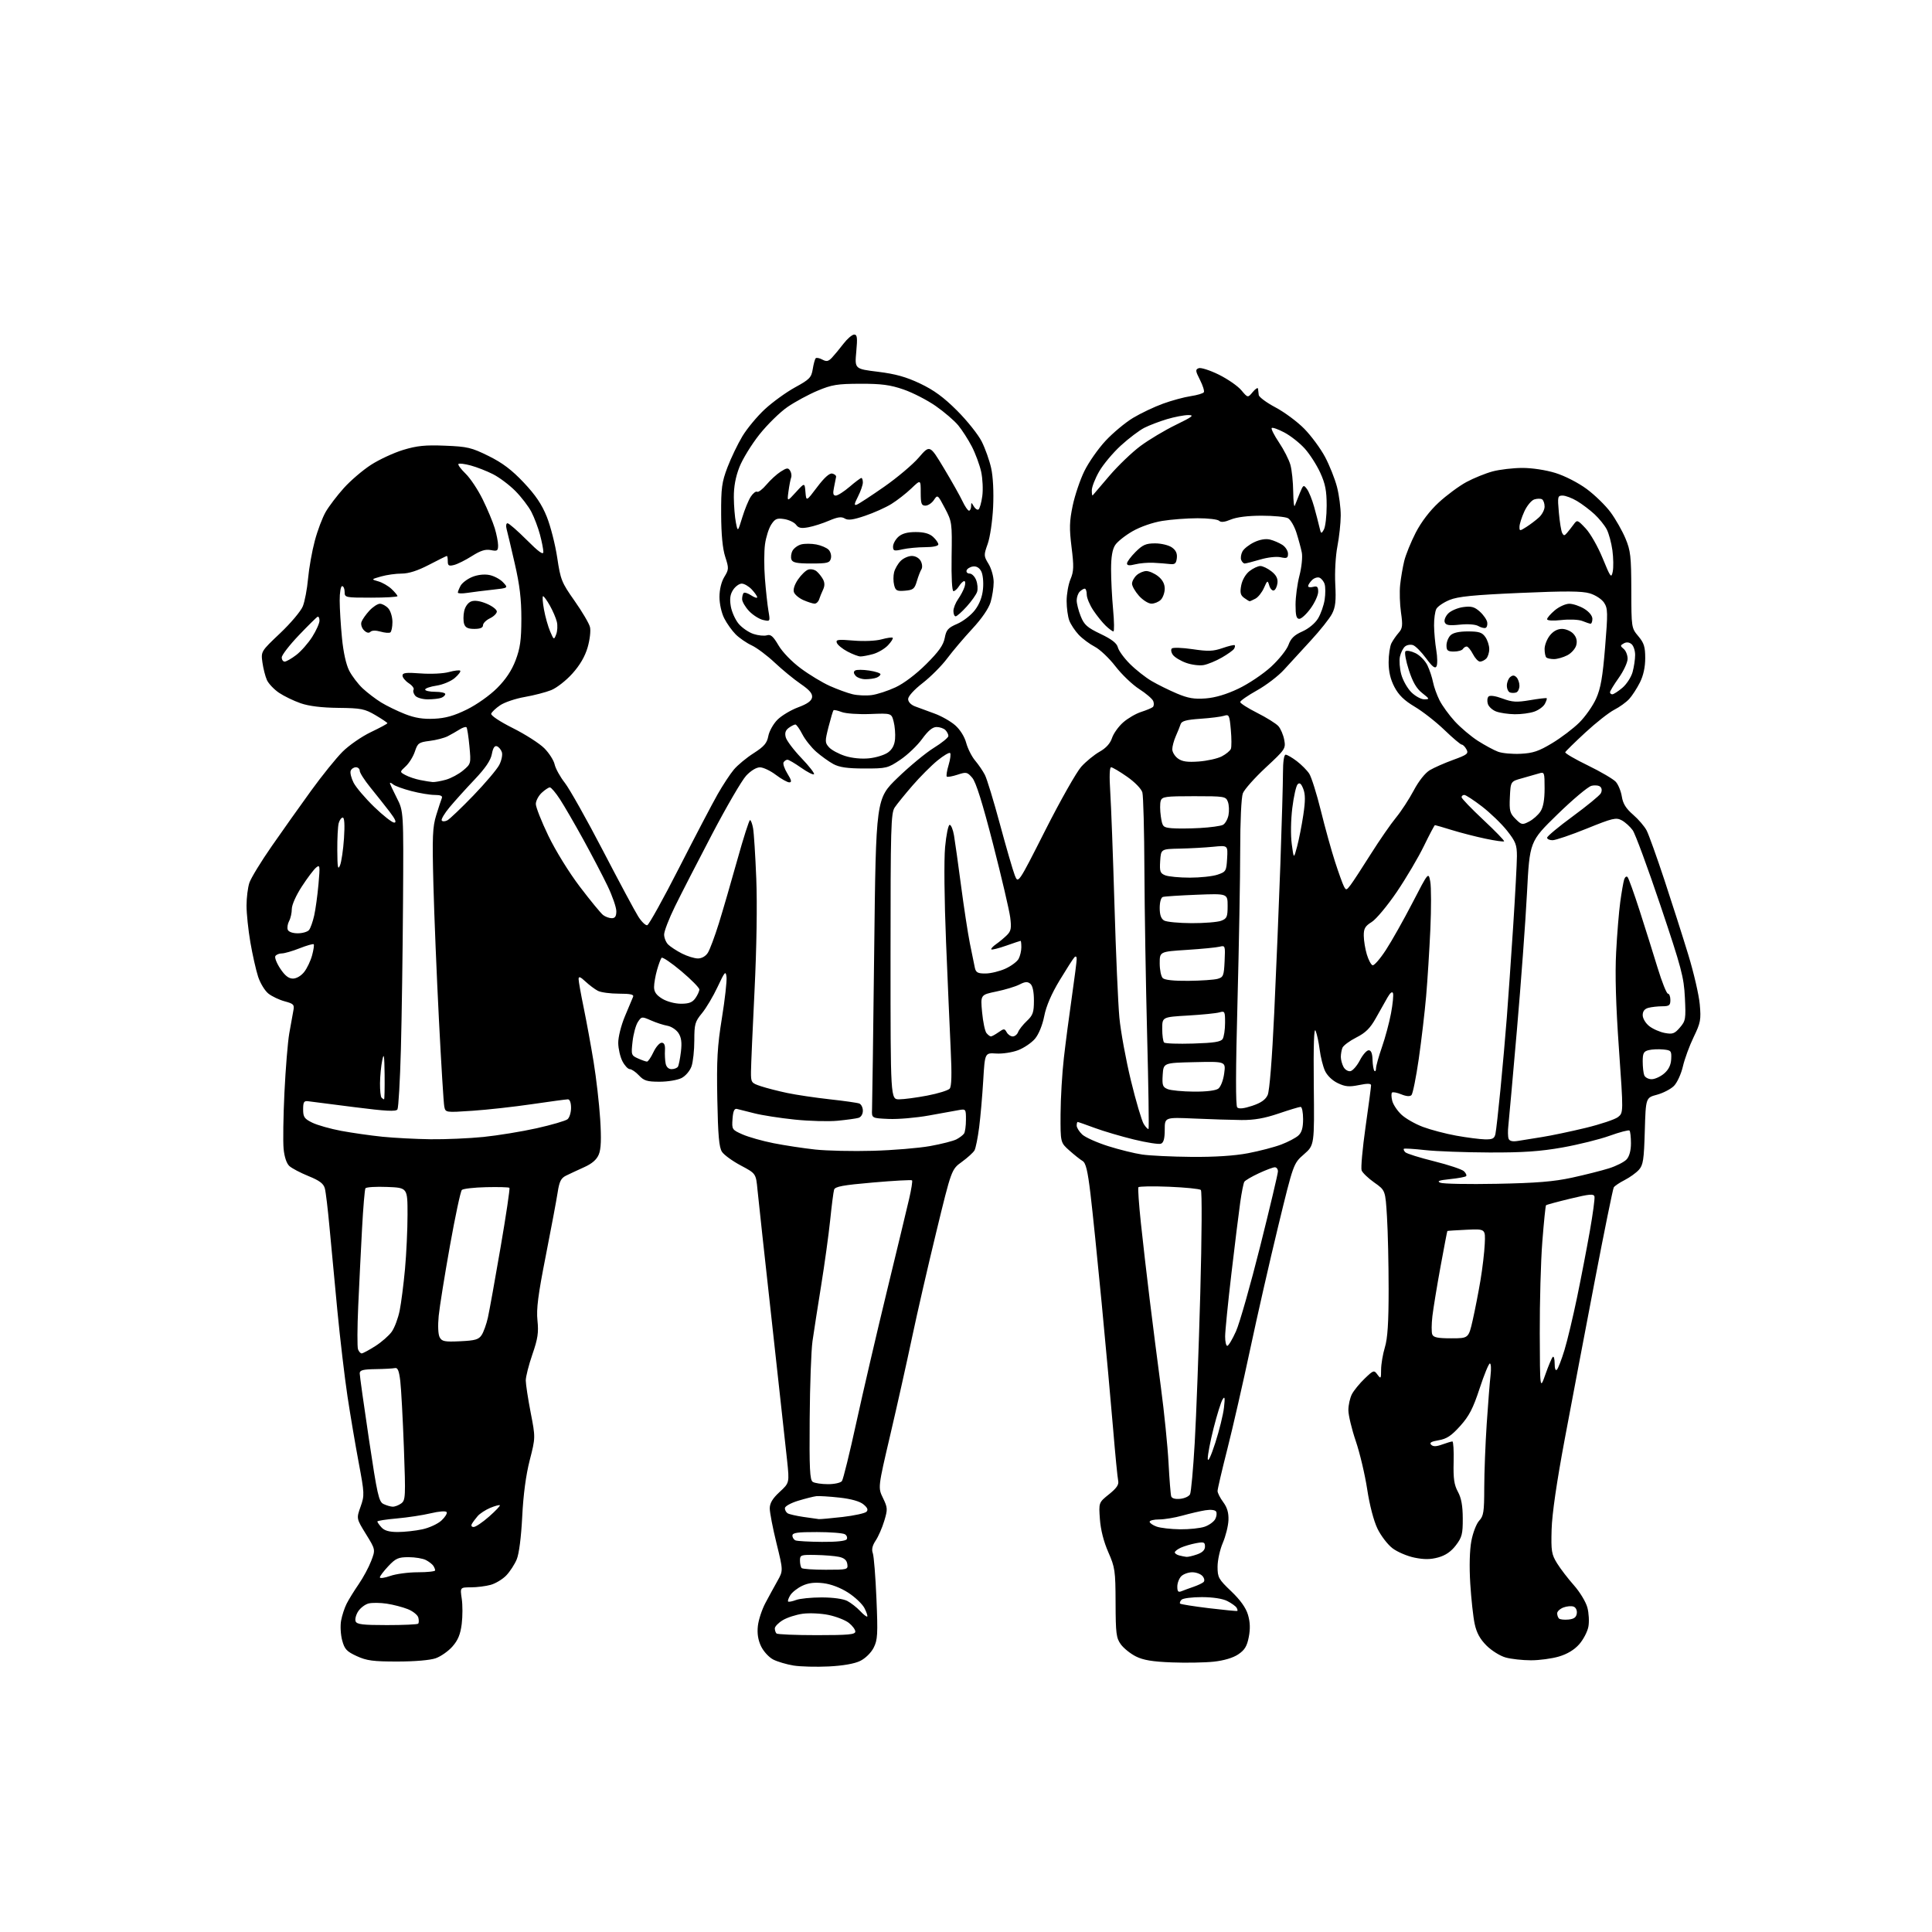 <?xml version="1.0" encoding="UTF-8" standalone="no"?>
<svg 
  version="1.1" 
  xmlns="http://www.w3.org/2000/svg" 
  xmlns:xlink="http://www.w3.org/1999/xlink" 
  xmlns:svg="http://www.w3.org/2000/svg"
  xmlns:rdf="http://www.w3.org/1999/02/22-rdf-syntax-ns#"
  xmlns:cc="http://creativecommons.org/ns#"
  xmlns:dc="http://purl.org/dc/elements/1.1/"
  viewBox="0 0 768 768"
  width="768"
  height="768"
>
<style>svg {background-color: white; }</style>"
<path stroke="none" fill="black" fill-rule="evenodd" d="M329.43,662.44C324.52,662.68 318.23,662.52 315.46,662.08C312.69,661.63 309.04,660.55 307.35,659.68C305.65,658.80 303.48,656.43 302.52,654.40C301.33,651.90 300.93,649.31 301.27,646.31C301.54,643.89 302.89,639.79 304.27,637.20C305.64,634.62 307.80,630.67 309.06,628.43C311.35,624.35 311.35,624.35 308.66,613.43C307.18,607.42 305.98,601.19 305.99,599.60C306.00,597.51 307.10,595.67 309.91,593.08C313.82,589.47 313.82,589.47 312.88,580.49C312.36,575.54 309.64,550.80 306.84,525.50C304.04,500.20 301.46,476.57 301.12,473.00C300.50,466.50 300.50,466.50 294.50,463.31C291.20,461.56 287.82,459.11 287.00,457.87C285.84,456.12 285.42,451.41 285.14,436.90C284.85,421.25 285.15,415.97 286.97,404.69C288.17,397.27 288.99,389.91 288.80,388.35C288.48,385.79 288.12,386.19 285.27,392.28C283.53,396.00 280.73,400.72 279.05,402.76C276.28,406.11 276.00,407.11 276.00,413.58C276.00,417.50 275.50,422.13 274.89,423.88C274.27,425.66 272.53,427.71 270.94,428.53C269.38,429.34 265.46,430.00 262.22,430.00C257.25,430.00 255.99,429.62 254.00,427.50C252.71,426.12 251.07,425.00 250.35,425.00C249.64,425.00 248.32,423.59 247.43,421.87C246.54,420.15 245.79,416.89 245.76,414.62C245.73,412.29 246.88,407.67 248.41,404.00C249.90,400.43 251.36,396.94 251.66,396.25C252.07,395.33 250.61,395.00 246.04,395.00C242.65,395.00 238.89,394.50 237.68,393.88C236.48,393.26 234.26,391.60 232.75,390.19C230.66,388.24 230.00,388.01 230.00,389.20C230.00,390.07 230.92,395.22 232.04,400.64C233.15,406.06 234.93,415.73 235.97,422.12C237.02,428.52 238.19,438.74 238.58,444.83C239.08,452.81 238.93,456.75 238.03,458.92C237.18,460.99 235.34,462.58 232.14,464.01C229.59,465.16 226.38,466.66 225.00,467.34C223.00,468.33 222.34,469.65 221.67,474.04C221.21,477.04 219.08,488.40 216.94,499.28C213.89,514.74 213.17,520.34 213.65,524.92C214.15,529.72 213.79,532.16 211.63,538.40C210.18,542.59 209.00,547.25 209.00,548.76C209.01,550.27 209.88,555.99 210.94,561.47C212.88,571.45 212.88,571.45 210.57,580.47C209.06,586.36 208.02,594.16 207.59,602.89C207.17,611.10 206.33,617.67 205.40,619.89C204.57,621.87 202.71,624.74 201.25,626.26C199.80,627.77 197.01,629.46 195.06,630.00C193.10,630.54 189.56,630.99 187.19,630.99C182.88,631.00 182.88,631.00 183.55,635.51C183.92,637.98 183.92,642.51 183.54,645.56C183.02,649.66 182.07,651.99 179.87,654.49C178.24,656.36 175.24,658.46 173.20,659.18C170.99,659.96 164.88,660.48 158.00,660.48C148.33,660.49 145.75,660.14 141.81,658.33C137.80,656.48 136.96,655.58 136.02,652.07C135.41,649.81 135.22,646.29 135.59,644.24C135.96,642.18 136.95,639.15 137.79,637.50C138.62,635.85 140.77,632.37 142.56,629.77C144.36,627.17 146.60,623.00 147.55,620.51C149.28,615.99 149.28,615.99 145.47,609.82C141.66,603.64 141.66,603.64 143.33,598.94C144.93,594.42 144.90,593.75 142.58,581.37C141.25,574.29 139.24,562.42 138.12,555.00C137.00,547.58 135.20,532.27 134.11,521.00C133.02,509.73 131.61,494.75 130.97,487.72C130.33,480.69 129.51,473.80 129.13,472.41C128.62,470.50 127.03,469.30 122.64,467.52C119.44,466.22 116.02,464.42 115.04,463.53C113.93,462.53 113.05,459.92 112.74,456.71C112.46,453.84 112.61,443.74 113.07,434.27C113.53,424.79 114.39,414.21 114.99,410.77C115.58,407.32 116.31,403.29 116.60,401.81C117.08,399.37 116.76,399.01 113.20,398.05C111.03,397.47 108.11,396.09 106.71,394.98C105.30,393.88 103.45,390.84 102.60,388.24C101.75,385.63 100.37,379.50 99.53,374.62C98.69,369.73 98.00,363.16 98.00,360.02C98.00,356.87 98.51,352.77 99.14,350.90C99.77,349.03 103.76,342.49 108.01,336.38C112.26,330.26 119.28,320.36 123.62,314.38C127.95,308.39 133.59,301.41 136.14,298.85C138.69,296.30 143.75,292.79 147.39,291.05C151.02,289.32 154.00,287.71 154.00,287.49C154.00,287.27 151.86,285.83 149.25,284.29C144.96,281.77 143.54,281.49 134.50,281.39C127.88,281.32 122.81,280.70 119.50,279.55C116.75,278.60 112.88,276.72 110.89,275.38C108.91,274.03 106.76,271.76 106.11,270.34C105.46,268.91 104.66,265.77 104.32,263.35C103.72,258.95 103.72,258.95 111.35,251.72C115.55,247.75 119.61,242.93 120.38,241.00C121.15,239.07 122.09,234.12 122.46,230.00C122.83,225.88 124.03,219.12 125.13,215.00C126.22,210.88 128.19,205.67 129.50,203.43C130.81,201.19 134.04,196.94 136.69,194.00C139.34,191.05 144.18,186.91 147.46,184.79C150.74,182.67 156.50,180.00 160.26,178.85C165.77,177.18 169.03,176.85 176.92,177.17C185.80,177.52 187.43,177.91 194.23,181.27C199.77,184.01 203.43,186.78 208.20,191.83C212.91,196.83 215.39,200.50 217.37,205.45C218.86,209.18 220.72,216.47 221.50,221.65C222.82,230.49 223.25,231.55 228.39,238.84C231.40,243.12 234.16,247.79 234.52,249.24C234.89,250.70 234.48,254.27 233.60,257.32C232.54,260.97 230.52,264.43 227.51,267.77C225.04,270.53 221.25,273.48 219.10,274.34C216.95,275.20 212.22,276.43 208.59,277.06C204.96,277.69 200.56,279.17 198.82,280.35C197.08,281.53 195.48,283.04 195.26,283.71C195.03,284.40 198.67,286.83 203.88,289.44C208.85,291.93 214.46,295.53 216.36,297.43C218.26,299.33 220.11,302.22 220.47,303.85C220.83,305.49 222.66,308.81 224.55,311.22C226.43,313.64 233.22,325.72 239.64,338.06C246.05,350.40 252.38,362.22 253.71,364.32C255.03,366.41 256.65,367.97 257.30,367.78C257.96,367.59 263.68,357.29 270.00,344.89C276.32,332.49 283.20,319.37 285.27,315.73C287.34,312.09 290.25,307.67 291.73,305.91C293.22,304.14 296.75,301.21 299.60,299.40C303.75,296.74 304.89,295.41 305.42,292.58C305.78,290.66 307.41,287.74 309.05,286.10C310.68,284.47 314.38,282.25 317.26,281.18C320.93,279.82 322.59,278.63 322.81,277.21C323.03,275.73 321.80,274.28 318.31,271.89C315.66,270.08 311.02,266.28 308.00,263.44C304.98,260.59 300.83,257.49 298.79,256.54C296.75,255.59 293.90,253.62 292.44,252.17C290.99,250.72 288.94,247.85 287.90,245.80C286.81,243.67 286.00,240.03 286.00,237.29C286.01,234.33 286.74,231.30 287.93,229.34C289.75,226.36 289.77,225.91 288.29,221.34C287.24,218.10 286.71,212.55 286.67,204.50C286.62,193.96 286.93,191.68 289.18,185.76C290.59,182.05 293.27,176.49 295.12,173.40C296.98,170.32 301.00,165.48 304.06,162.65C307.13,159.82 312.52,155.92 316.05,153.98C321.82,150.83 322.53,150.09 323.08,146.72C323.41,144.66 323.95,142.72 324.26,142.41C324.57,142.09 325.76,142.33 326.89,142.94C328.56,143.83 329.30,143.68 330.73,142.16C331.70,141.13 333.76,138.64 335.29,136.64C336.83,134.64 338.74,133.00 339.55,133.00C340.75,133.00 340.90,134.21 340.38,139.82C339.75,146.65 339.75,146.65 349.04,147.79C355.98,148.65 360.22,149.83 365.79,152.48C371.26,155.08 375.16,157.94 380.48,163.26C384.46,167.24 388.85,172.75 390.24,175.50C391.63,178.25 393.32,183.01 394.00,186.09C394.76,189.48 395.06,195.57 394.78,201.59C394.51,207.11 393.56,213.58 392.63,216.19C391.02,220.71 391.04,221.01 392.98,224.19C394.09,226.01 394.99,229.25 395.00,231.38C395.00,233.52 394.45,237.11 393.78,239.35C393.02,241.89 390.26,245.91 386.49,249.97C383.16,253.56 378.67,258.86 376.51,261.75C374.36,264.63 369.98,269.02 366.80,271.50C363.39,274.14 361.00,276.77 361.00,277.88C361.00,279.01 362.09,280.17 363.75,280.80C365.26,281.37 368.73,282.65 371.46,283.64C374.19,284.62 377.90,286.73 379.70,288.31C381.66,290.03 383.42,292.84 384.08,295.31C384.70,297.59 386.29,300.75 387.63,302.34C388.98,303.94 390.72,306.49 391.51,308.03C392.31,309.56 395.00,318.39 397.50,327.66C400.00,336.92 402.65,346.05 403.39,347.94C404.73,351.37 404.73,351.37 415.56,329.97C421.52,318.20 427.94,306.86 429.82,304.78C431.70,302.70 434.98,300.02 437.10,298.82C439.65,297.39 441.33,295.54 442.04,293.38C442.64,291.57 444.63,288.78 446.48,287.16C448.32,285.54 451.55,283.66 453.66,282.99C455.77,282.31 457.85,281.44 458.28,281.05C458.71,280.65 458.79,279.61 458.44,278.71C458.10,277.82 455.59,275.66 452.87,273.92C450.14,272.17 445.88,268.09 443.39,264.85C440.90,261.62 437.20,258.12 435.18,257.08C433.16,256.03 430.29,253.90 428.81,252.34C427.34,250.78 425.65,248.23 425.06,246.68C424.48,245.14 424.00,241.63 424.00,238.90C424.00,236.17 424.69,232.27 425.54,230.24C426.85,227.11 426.92,225.18 425.96,217.52C425.03,210.01 425.11,207.25 426.41,201.00C427.28,196.88 429.37,190.68 431.07,187.23C432.76,183.78 436.54,178.38 439.47,175.23C442.40,172.08 447.32,167.98 450.40,166.12C453.49,164.27 458.84,161.72 462.30,160.47C465.75,159.21 470.70,157.87 473.30,157.48C475.90,157.09 478.26,156.39 478.55,155.92C478.84,155.45 478.14,153.24 477.01,151.01C475.19,147.45 475.13,146.89 476.50,146.36C477.36,146.03 480.95,147.18 484.47,148.91C487.99,150.65 492.04,153.44 493.45,155.13C496.03,158.19 496.03,158.19 497.98,155.84C499.05,154.55 500.00,153.95 500.08,154.50C500.16,155.05 500.29,156.18 500.37,157.00C500.44,157.82 503.43,160.04 507.00,161.93C510.57,163.82 515.75,167.66 518.50,170.47C521.25,173.28 524.95,178.30 526.72,181.62C528.49,184.94 530.63,190.31 531.47,193.54C532.31,196.77 532.98,201.91 532.96,204.96C532.94,208.01 532.35,213.50 531.64,217.16C530.91,220.91 530.54,227.49 530.79,232.23C531.14,238.89 530.87,241.35 529.50,244.00C528.55,245.84 524.78,250.58 521.13,254.54C517.49,258.49 512.67,263.74 510.42,266.22C508.18,268.69 503.35,272.39 499.67,274.44C496.00,276.49 493.00,278.58 493.00,279.07C493.00,279.57 496.04,281.51 499.75,283.38C503.46,285.25 507.25,287.62 508.17,288.64C509.08,289.66 510.13,292.11 510.50,294.09C511.14,297.57 510.92,297.90 503.13,305.13C498.72,309.24 494.63,313.84 494.05,315.36C493.44,316.96 493.00,326.45 493.00,337.82C493.00,348.64 492.51,375.89 491.92,398.36C491.19,425.49 491.16,439.56 491.82,440.22C492.49,440.89 494.48,440.67 497.76,439.58C501.26,438.42 503.06,437.16 503.92,435.28C504.66,433.65 505.67,420.96 506.53,402.56C507.31,386.03 508.40,359.45 508.97,343.50C509.53,327.55 510.00,311.24 510.00,307.25C510.00,302.78 510.41,300.00 511.07,300.00C511.65,300.00 513.64,301.15 515.49,302.56C517.34,303.97 519.57,306.21 520.44,307.55C521.31,308.88 523.39,315.49 525.06,322.24C526.72,328.98 529.25,338.10 530.68,342.50C532.10,346.90 533.69,351.31 534.20,352.30C535.07,353.99 535.24,353.95 536.87,351.80C537.83,350.54 541.45,345.00 544.91,339.50C548.38,334.00 552.89,327.48 554.94,325.00C556.98,322.52 560.14,317.68 561.97,314.24C563.98,310.45 566.51,307.26 568.39,306.14C570.10,305.13 574.30,303.28 577.72,302.04C583.26,300.03 583.84,299.56 582.94,297.89C582.38,296.85 581.55,296.00 581.08,296.00C580.61,296.00 577.51,293.38 574.20,290.19C570.88,286.99 565.57,282.83 562.39,280.94C558.19,278.44 555.99,276.30 554.31,273.09C552.73,270.07 552.00,266.99 552.00,263.28C552.00,260.30 552.51,256.89 553.12,255.68C553.74,254.48 555.05,252.60 556.02,251.50C557.52,249.80 557.66,248.61 556.92,243.50C556.44,240.20 556.29,235.25 556.58,232.50C556.87,229.75 557.60,225.47 558.20,223.00C558.80,220.53 560.86,215.46 562.77,211.74C564.98,207.47 568.35,203.04 571.93,199.74C575.05,196.86 579.99,193.21 582.90,191.63C585.82,190.06 590.52,188.15 593.35,187.39C596.18,186.64 601.49,186.02 605.14,186.01C609.01,186.00 614.51,186.84 618.30,188.01C622.02,189.16 627.34,191.88 630.72,194.37C633.96,196.76 638.25,200.94 640.24,203.65C642.24,206.36 644.89,211.04 646.15,214.04C648.18,218.89 648.44,221.17 648.47,234.56C648.50,249.51 648.52,249.64 651.25,252.89C653.52,255.58 654.00,257.12 654.00,261.62C654.00,265.18 653.27,268.54 651.89,271.29C650.73,273.61 648.81,276.56 647.64,277.85C646.46,279.14 643.78,281.08 641.68,282.15C639.58,283.23 634.40,287.30 630.18,291.21C625.96,295.11 622.37,298.63 622.21,299.03C622.05,299.43 626.10,301.80 631.22,304.28C636.33,306.77 641.32,309.70 642.30,310.78C643.28,311.87 644.36,314.50 644.70,316.63C645.14,319.46 646.35,321.40 649.18,323.85C651.31,325.69 653.74,328.53 654.57,330.14C655.41,331.76 658.58,340.61 661.62,349.79C664.66,358.98 668.93,372.35 671.11,379.50C673.30,386.65 675.35,395.53 675.68,399.24C676.23,405.35 676.01,406.55 673.26,412.24C671.59,415.68 669.66,420.95 668.97,423.94C668.28,426.93 666.67,430.42 665.41,431.68C664.15,432.94 661.11,434.51 658.67,435.17C654.22,436.36 654.22,436.36 653.83,449.60C653.50,461.05 653.18,463.14 651.47,465.03C650.39,466.23 647.84,468.06 645.82,469.09C643.79,470.13 641.85,471.43 641.50,472.00C641.15,472.57 637.74,489.34 633.92,509.27C630.11,529.19 624.75,557.42 622.02,572.00C618.80,589.19 616.96,601.84 616.79,608.00C616.55,616.58 616.76,617.88 618.96,621.44C620.30,623.61 623.32,627.54 625.66,630.18C628.00,632.81 630.40,636.78 631.00,639.00C631.60,641.22 631.78,644.65 631.41,646.63C631.04,648.61 629.40,651.75 627.77,653.61C625.84,655.81 623.05,657.50 619.72,658.49C616.93,659.32 611.91,660.00 608.57,659.99C605.23,659.99 600.71,659.49 598.52,658.88C596.33,658.28 592.91,656.14 590.91,654.14C588.32,651.55 586.96,649.06 586.20,645.50C585.61,642.75 584.83,635.55 584.45,629.50C584.03,622.66 584.20,616.25 584.89,612.56C585.50,609.30 586.90,605.67 588.00,604.50C589.75,602.64 590.00,600.99 590.01,591.44C590.02,585.42 590.46,573.98 590.99,566.00C591.52,558.02 592.21,549.36 592.51,546.75C592.82,544.14 592.70,542.00 592.25,542.00C591.80,542.00 589.96,546.47 588.17,551.94C585.56,559.89 584.01,562.89 580.44,566.86C576.94,570.75 575.08,571.98 571.89,572.52C568.93,573.02 568.11,573.51 568.90,574.30C569.70,575.10 570.91,575.07 573.32,574.20C575.15,573.54 576.96,573.00 577.35,573.00C577.73,573.00 577.96,576.71 577.84,581.25C577.68,587.76 578.04,590.24 579.54,593.00C580.90,595.49 581.45,598.54 581.47,603.58C581.50,609.80 581.16,611.10 578.72,614.30C576.82,616.79 574.62,618.30 571.72,619.10C568.62,619.95 566.11,619.97 562.25,619.18C559.37,618.59 555.44,616.91 553.53,615.45C551.61,613.99 548.93,610.48 547.56,607.65C546.07,604.56 544.43,598.30 543.48,592.00C542.60,586.23 540.56,577.60 538.94,572.84C537.32,568.08 536.00,562.54 536.00,560.54C536.00,558.54 536.64,555.69 537.41,554.20C538.19,552.72 540.47,549.92 542.48,548.00C546.02,544.61 546.19,544.56 547.57,546.44C548.90,548.24 549.00,548.10 549.01,544.44C549.02,542.27 549.69,538.29 550.51,535.59C551.60,532.02 552.00,525.74 552.00,512.50C552.00,502.49 551.71,489.56 551.35,483.74C550.71,473.18 550.71,473.18 546.32,470.09C543.91,468.39 541.64,466.22 541.27,465.27C540.91,464.32 541.61,456.56 542.82,448.02C544.04,439.48 545.03,432.02 545.02,431.42C545.01,430.67 543.57,430.64 540.22,431.33C536.32,432.12 534.77,431.99 531.80,430.57C529.63,429.54 527.57,427.56 526.70,425.67C525.90,423.93 524.95,420.13 524.59,417.24C524.22,414.35 523.50,410.97 522.97,409.74C522.33,408.24 522.09,415.43 522.25,431.36C522.50,455.22 522.50,455.22 518.33,458.86C514.16,462.50 514.16,462.50 508.09,487.50C504.75,501.25 499.73,523.30 496.93,536.50C494.12,549.70 490.07,567.43 487.92,575.90C485.76,584.37 484.00,591.93 484.00,592.69C484.00,593.46 485.01,595.45 486.25,597.12C487.84,599.27 488.45,601.38 488.33,604.33C488.23,606.62 487.22,610.67 486.08,613.33C484.94,615.99 484.00,620.24 484.00,622.78C484.00,627.05 484.39,627.76 489.42,632.55C493.05,636.02 495.24,639.08 496.08,641.87C496.95,644.79 497.05,647.45 496.41,650.74C495.70,654.41 494.78,655.92 492.21,657.64C490.15,659.03 486.53,660.10 482.49,660.54C478.94,660.92 471.42,661.05 465.77,660.83C458.15,660.54 454.48,659.93 451.56,658.47C449.40,657.39 446.70,655.23 445.56,653.67C443.72,651.14 443.50,649.36 443.46,637.17C443.42,624.37 443.23,623.08 440.56,617.00C438.74,612.86 437.53,608.10 437.23,603.90C436.75,597.29 436.75,597.29 440.86,593.99C443.90,591.55 444.84,590.15 444.49,588.60C444.23,587.44 443.32,578.17 442.48,568.00C441.63,557.83 439.59,535.33 437.93,518.00C436.27,500.68 434.27,481.10 433.47,474.50C432.37,465.33 431.63,462.26 430.33,461.50C429.40,460.95 427.04,459.08 425.09,457.34C421.54,454.19 421.54,454.19 421.59,442.84C421.62,436.61 422.21,426.55 422.91,420.50C423.60,414.45 425.03,403.51 426.09,396.20C427.14,388.88 428.00,382.15 428.00,381.25C428.00,380.23 427.65,379.96 427.09,380.55C426.58,381.07 423.95,385.18 421.23,389.68C417.97,395.08 415.88,399.91 415.10,403.91C414.39,407.53 412.91,411.14 411.43,412.91C410.06,414.53 407.04,416.58 404.71,417.47C402.38,418.36 398.46,418.96 395.99,418.79C391.50,418.50 391.50,418.50 390.85,429.50C390.49,435.55 389.76,443.93 389.23,448.11C388.69,452.30 387.86,456.43 387.38,457.29C386.89,458.15 384.64,460.20 382.37,461.85C378.23,464.84 378.23,464.84 372.20,489.67C368.88,503.33 364.50,522.38 362.48,532.00C360.45,541.62 356.58,558.92 353.89,570.43C348.99,591.36 348.99,591.36 351.00,595.49C352.87,599.36 352.90,599.96 351.51,604.57C350.70,607.28 349.16,610.80 348.09,612.40C346.77,614.39 346.41,615.96 346.95,617.40C347.38,618.55 348.03,626.70 348.40,635.50C349.00,649.72 348.87,651.89 347.29,655.00C346.25,657.03 344.00,659.23 341.93,660.25C339.66,661.36 335.09,662.16 329.43,662.44zM324.67,650.00C337.28,650.00 340.00,649.75 340.00,648.57C340.00,647.79 338.85,646.24 337.44,645.13C336.03,644.02 332.40,642.60 329.37,641.97C326.34,641.34 321.71,641.13 319.08,641.49C316.44,641.85 312.87,643.01 311.14,644.06C309.41,645.11 308.00,646.58 308.00,647.32C308.00,648.06 308.30,648.97 308.67,649.33C309.03,649.70 316.23,650.00 324.67,650.00zM153.80,646.00C160.33,646.00 165.92,645.75 166.22,645.44C166.53,645.14 166.56,644.04 166.29,643.01C166.02,641.98 164.14,640.47 162.11,639.66C160.09,638.85 156.31,637.87 153.73,637.48C151.14,637.09 147.90,637.06 146.53,637.40C145.15,637.75 143.30,639.15 142.40,640.51C141.51,641.87 141.04,643.66 141.36,644.49C141.83,645.72 144.15,646.00 153.80,646.00zM623.46,643.80C625.68,643.58 626.58,642.93 626.80,641.38C626.98,640.16 626.44,639.00 625.54,638.66C624.69,638.33 622.86,638.48 621.49,639.00C620.12,639.52 619.00,640.56 619.00,641.31C619.00,642.06 619.32,642.99 619.71,643.38C620.11,643.77 621.79,643.96 623.46,643.80zM344.74,642.59C344.97,642.37 344.46,640.85 343.62,639.22C342.77,637.60 339.86,634.84 337.15,633.10C334.08,631.13 330.35,629.71 327.26,629.34C323.76,628.93 321.32,629.23 318.90,630.38C317.02,631.27 314.89,632.94 314.17,634.10C313.45,635.25 313.06,636.39 313.29,636.63C313.53,636.86 314.94,636.59 316.43,636.03C317.91,635.46 322.50,635.00 326.61,635.00C331.09,635.00 335.18,635.56 336.80,636.40C338.28,637.18 340.59,638.98 341.92,640.40C343.25,641.83 344.52,642.81 344.74,642.59zM491.85,640.37C492.04,640.24 491.90,639.65 491.54,639.06C491.17,638.47 489.53,637.29 487.89,636.45C486.05,635.49 482.21,634.90 477.83,634.88C473.93,634.87 470.27,635.33 469.69,635.91C469.11,636.49 468.85,637.19 469.12,637.46C469.39,637.73 474.54,638.55 480.56,639.28C486.58,640.00 491.66,640.50 491.85,640.37zM469.75,632.50C470.71,632.11 472.85,631.33 474.50,630.76C476.15,630.19 477.91,629.36 478.41,628.91C478.94,628.42 478.79,627.45 478.04,626.54C477.33,625.69 475.49,625.00 473.95,625.00C472.41,625.00 470.44,625.71 469.57,626.57C468.71,627.44 468.00,629.28 468.00,630.68C468.00,632.70 468.36,633.07 469.75,632.50zM155.13,626.46C157.39,625.66 162.34,625.00 166.13,625.00C169.91,625.00 172.99,624.66 172.98,624.25C172.98,623.84 172.64,623.00 172.23,622.40C171.83,621.79 170.52,620.78 169.32,620.15C168.11,619.52 165.02,619.00 162.43,619.00C158.34,619.00 157.30,619.46 154.37,622.57C152.52,624.54 151.00,626.54 151.00,627.03C151.00,627.51 152.86,627.26 155.13,626.46zM328.24,624.00C336.89,624.00 337.13,623.94 336.82,621.76C336.60,620.19 335.60,619.32 333.50,618.87C331.85,618.52 327.69,618.18 324.25,618.12C318.34,618.01 318.00,618.13 318.00,620.33C318.00,621.62 318.30,622.97 318.67,623.33C319.03,623.70 323.34,624.00 328.24,624.00zM471.60,618.88C472.21,618.95 474.12,618.51 475.85,617.90C477.98,617.16 479.00,616.15 479.00,614.79C479.00,613.02 478.56,612.86 475.41,613.45C473.44,613.82 470.74,614.62 469.41,615.22C468.08,615.83 467.00,616.67 467.00,617.09C467.00,617.51 467.79,618.06 468.75,618.31C469.71,618.56 471.00,618.82 471.60,618.88zM326.69,612.92C332.44,612.97 336.14,612.58 336.57,611.89C336.95,611.28 336.64,610.38 335.88,609.90C335.12,609.42 330.11,609.02 324.75,609.02C317.00,609.00 315.00,609.29 315.00,610.42C315.00,611.20 315.56,612.06 316.25,612.34C316.94,612.62 321.64,612.88 326.69,612.92zM158.11,609.00C160.74,609.00 165.14,608.52 167.88,607.93C170.61,607.35 174.04,605.77 175.48,604.43C176.93,603.09 177.86,601.58 177.55,601.09C177.23,600.56 174.56,600.76 171.25,601.55C168.09,602.31 162.01,603.23 157.75,603.61C153.49,603.98 150.00,604.52 150.00,604.82C150.00,605.11 150.74,606.17 151.65,607.17C152.82,608.46 154.73,609.00 158.11,609.00zM469.10,607.92C472.73,607.96 477.13,607.50 478.87,606.89C480.62,606.29 482.50,604.93 483.07,603.87C483.63,602.82 483.79,601.47 483.42,600.87C483.01,600.21 481.29,600.01 479.12,600.36C477.13,600.68 473.04,601.63 470.03,602.47C467.02,603.31 462.86,604.00 460.78,604.00C458.70,604.00 457.00,604.41 457.00,604.92C457.00,605.42 458.24,606.29 459.75,606.84C461.26,607.39 465.47,607.88 469.10,607.92zM188.30,607.00C189.08,607.00 191.83,605.14 194.40,602.88C196.98,600.61 198.91,598.58 198.70,598.36C198.48,598.15 196.77,598.62 194.88,599.40C193.00,600.19 190.75,601.66 189.88,602.67C189.01,603.68 187.98,605.06 187.59,605.75C187.17,606.50 187.45,607.00 188.30,607.00zM325.50,603.87C326.05,603.93 330.29,603.55 334.93,603.02C339.56,602.48 343.84,601.55 344.43,600.95C345.19,600.17 344.85,599.33 343.21,597.99C341.75,596.79 338.32,595.83 333.71,595.32C329.74,594.88 325.60,594.63 324.50,594.75C323.40,594.88 320.14,595.70 317.25,596.58C314.31,597.48 312.00,598.78 312.00,599.53C312.00,600.28 312.50,601.19 313.10,601.56C313.71,601.94 316.52,602.58 319.35,603.00C322.18,603.41 324.95,603.80 325.50,603.87zM156.06,598.93C156.92,598.97 158.45,598.39 159.47,597.65C161.21,596.37 161.27,595.08 160.55,575.40C160.12,563.90 159.48,552.02 159.12,549.00C158.63,544.89 158.10,543.58 157.00,543.83C156.19,544.01 152.71,544.20 149.27,544.25C144.27,544.33 143.00,544.67 142.99,545.92C142.99,546.79 144.64,558.61 146.67,572.18C149.96,594.16 150.59,596.97 152.43,597.86C153.57,598.41 155.20,598.90 156.06,598.93zM469.14,595.81C470.88,595.64 472.64,594.83 473.06,594.00C473.48,593.17 474.32,583.95 474.92,573.50C475.53,563.05 476.52,536.35 477.13,514.16C477.75,491.50 477.85,473.48 477.36,473.03C476.89,472.59 471.20,472.02 464.73,471.75C458.25,471.48 452.76,471.58 452.53,471.96C452.29,472.34 452.73,478.70 453.51,486.08C454.29,493.46 455.86,507.15 457.01,516.50C458.15,525.85 460.17,541.60 461.48,551.50C462.80,561.40 464.16,574.90 464.51,581.50C464.86,588.10 465.34,594.09 465.57,594.81C465.83,595.63 467.18,596.01 469.14,595.81zM329.13,589.98C331.69,589.99 334.17,589.44 334.68,588.75C335.19,588.06 337.76,577.60 340.40,565.50C343.05,553.40 348.49,530.00 352.50,513.50C356.51,497.00 360.51,480.39 361.39,476.58C362.28,472.78 362.80,469.46 362.55,469.21C362.30,468.96 355.33,469.34 347.06,470.06C335.02,471.10 331.93,471.68 331.56,472.93C331.30,473.79 330.60,479.23 330.01,485.00C329.41,490.77 327.80,502.48 326.42,511.00C325.05,519.52 323.50,529.49 322.98,533.13C322.46,536.78 321.96,550.66 321.86,563.97C321.70,583.89 321.92,588.34 323.09,589.07C323.86,589.57 326.58,589.98 329.13,589.98zM483.10,573.54C484.69,568.61 486.24,562.31 486.55,559.54C487.00,555.57 486.88,554.88 486.00,556.28C485.38,557.25 483.78,562.37 482.44,567.65C481.10,572.94 480.05,578.44 480.10,579.88C480.16,581.45 481.36,578.92 483.10,573.54zM614.33,546.32C615.52,542.92 616.84,539.81 617.25,539.40C617.66,539.00 618.00,540.18 618.00,542.03C618.00,544.08 618.36,545.03 618.91,544.45C619.41,543.93 620.75,540.43 621.90,536.67C623.05,532.91 625.30,523.46 626.92,515.67C628.53,507.88 630.82,496.00 632.00,489.28C633.19,482.56 634.01,476.43 633.83,475.66C633.56,474.49 631.91,474.63 624.22,476.49C619.12,477.72 614.77,478.90 614.57,479.11C614.36,479.33 613.70,485.83 613.10,493.56C612.49,501.29 612.04,517.71 612.08,530.06C612.16,552.50 612.16,552.50 614.33,546.32zM143.77,538.00C144.23,538.00 146.65,536.70 149.15,535.12C151.65,533.53 154.61,530.95 155.73,529.37C156.85,527.79 158.26,524.02 158.87,521.00C159.48,517.98 160.43,510.55 160.99,504.50C161.54,498.45 162.00,488.70 162.00,482.83C162.00,472.15 162.00,472.15 153.90,471.83C149.45,471.65 145.56,471.89 145.27,472.37C144.97,472.85 144.37,480.05 143.92,488.37C143.47,496.69 142.79,510.54 142.40,519.14C142.02,527.74 141.98,535.51 142.32,536.39C142.66,537.28 143.31,538.00 143.77,538.00zM487.86,535.00C488.34,535.00 489.90,532.39 491.33,529.20C492.76,526.02 497.09,510.78 500.96,495.35C504.83,479.92 508.00,466.55 508.00,465.65C508.00,464.74 507.44,464.00 506.75,464.01C506.06,464.02 503.19,465.09 500.37,466.41C497.55,467.72 494.97,469.24 494.64,469.78C494.30,470.32 493.57,474.00 493.01,477.95C492.45,481.89 490.87,494.66 489.50,506.31C488.13,517.97 487.01,529.19 487.01,531.25C487.00,533.31 487.39,535.00 487.86,535.00zM182.93,533.17C188.94,532.89 190.29,532.49 191.48,530.67C192.25,529.48 193.36,526.38 193.94,523.79C194.52,521.20 196.79,508.63 198.98,495.86C201.18,483.09 202.76,472.43 202.51,472.18C202.26,471.92 198.10,471.81 193.27,471.92C188.45,472.03 184.09,472.53 183.59,473.03C183.08,473.52 180.95,483.51 178.86,495.21C176.76,506.92 174.75,519.46 174.39,523.08C174.01,526.98 174.16,530.44 174.77,531.58C175.66,533.25 176.72,533.46 182.93,533.17zM576.86,532.00C583.78,532.00 583.78,532.00 585.43,524.75C586.33,520.76 587.72,513.67 588.50,509.00C589.29,504.32 590.06,497.80 590.21,494.50C590.50,488.50 590.50,488.50 583.00,488.84C578.88,489.03 575.43,489.26 575.35,489.34C575.26,489.43 574.04,495.80 572.63,503.50C571.22,511.20 569.77,520.06 569.40,523.19C569.04,526.32 569.01,529.58 569.34,530.44C569.80,531.65 571.51,532.00 576.86,532.00zM595.00,470.58C610.73,470.28 617.68,469.71 624.89,468.14C630.05,467.02 636.67,465.35 639.59,464.43C642.52,463.51 645.68,461.90 646.62,460.86C647.70,459.67 648.33,457.32 648.33,454.49C648.33,452.02 648.07,449.74 647.75,449.42C647.44,449.10 643.90,450.03 639.89,451.47C635.88,452.92 627.40,455.02 621.05,456.15C612.20,457.71 605.41,458.18 592.00,458.13C582.38,458.09 570.90,457.67 566.50,457.18C562.10,456.69 558.30,456.46 558.07,456.66C557.83,456.87 558.08,457.48 558.64,458.04C559.19,458.59 564.33,460.20 570.07,461.62C575.81,463.05 581.15,464.83 581.94,465.58C582.73,466.34 583.12,467.22 582.80,467.54C582.47,467.86 579.59,468.39 576.39,468.72C572.04,469.17 571.07,469.53 572.54,470.15C573.62,470.61 583.73,470.80 595.00,470.58zM473.64,459.88C482.81,459.96 490.69,459.45 496.07,458.43C500.63,457.56 506.58,456.01 509.29,454.98C512.01,453.95 515.07,452.34 516.11,451.40C517.47,450.17 518.00,448.32 518.00,444.85C518.00,442.18 517.56,440.00 517.02,440.00C516.48,440.00 512.55,441.19 508.27,442.64C502.66,444.55 498.56,445.27 493.50,445.23C489.65,445.19 481.21,444.93 474.75,444.64C463.00,444.12 463.00,444.12 463.00,449.09C463.00,452.60 462.56,454.23 461.49,454.64C460.66,454.96 455.83,454.21 450.74,452.97C445.66,451.73 438.63,449.66 435.13,448.36C431.63,447.06 428.59,446.00 428.38,446.00C428.17,446.00 428.00,446.66 428.00,447.46C428.00,448.26 429.00,449.85 430.21,450.99C431.43,452.12 436.05,454.19 440.46,455.59C444.88,456.99 450.98,458.50 454.00,458.94C457.02,459.39 465.86,459.81 473.64,459.88zM347.00,457.46C354.98,457.24 365.20,456.39 369.72,455.58C374.24,454.77 378.96,453.56 380.22,452.90C381.47,452.24 382.83,451.21 383.23,450.60C383.64,450.00 383.98,447.54 383.98,445.14C384.00,440.92 383.91,440.79 381.25,441.26C379.74,441.53 374.35,442.50 369.29,443.42C364.22,444.34 357.02,444.96 353.29,444.80C346.50,444.50 346.50,444.50 346.65,441.00C346.74,439.07 347.12,410.50 347.51,377.50C348.21,317.50 348.21,317.50 356.83,309.17C361.57,304.59 368.04,299.24 371.22,297.28C374.40,295.32 377.00,293.19 377.00,292.56C377.00,291.92 376.46,290.86 375.80,290.20C375.14,289.54 373.56,289.00 372.30,289.00C370.70,289.00 368.94,290.46 366.55,293.75C364.66,296.36 360.77,300.07 357.91,302.00C352.92,305.37 352.37,305.50 343.61,305.49C336.84,305.48 333.67,305.02 331.26,303.72C329.48,302.75 326.42,300.55 324.45,298.83C322.49,297.10 320.00,293.96 318.92,291.84C317.84,289.73 316.60,288.00 316.17,288.00C315.74,288.00 314.55,288.60 313.54,289.34C312.24,290.30 311.89,291.39 312.35,293.09C312.70,294.42 315.50,298.13 318.57,301.34C321.65,304.55 323.89,307.44 323.57,307.77C323.24,308.10 320.94,306.93 318.46,305.18C315.97,303.43 313.53,302.00 313.03,302.00C312.53,302.00 311.83,302.46 311.49,303.02C311.14,303.58 311.83,305.60 313.01,307.52C314.64,310.15 314.82,311.00 313.76,311.00C312.99,311.00 310.59,309.66 308.43,308.03C306.27,306.39 303.43,305.04 302.12,305.03C300.68,305.01 298.50,306.33 296.62,308.34C294.90,310.18 288.81,320.64 283.07,331.59C277.33,342.54 270.70,355.46 268.32,360.31C265.94,365.15 264.00,370.18 264.00,371.48C264.00,372.79 264.72,374.58 265.60,375.46C266.49,376.34 268.94,377.95 271.06,379.03C273.19,380.11 276.05,381.00 277.44,381.00C278.96,381.00 280.52,380.11 281.38,378.75C282.17,377.51 284.14,372.23 285.77,367.00C287.39,361.77 290.69,350.41 293.11,341.75C295.52,333.09 297.79,326.00 298.14,326.00C298.49,326.00 299.04,327.46 299.36,329.25C299.69,331.04 300.26,340.03 300.63,349.23C301.04,359.43 300.77,376.78 299.94,393.73C299.18,409.00 298.55,423.52 298.53,425.99C298.50,430.35 298.62,430.51 302.50,431.80C304.70,432.53 309.43,433.74 313.00,434.49C316.57,435.24 324.14,436.36 329.82,436.99C335.49,437.61 340.78,438.36 341.57,438.66C342.36,438.97 343.00,440.26 343.00,441.54C343.00,442.89 342.27,444.08 341.25,444.37C340.29,444.65 336.57,445.16 333.00,445.51C329.43,445.86 321.72,445.66 315.88,445.05C310.04,444.45 302.81,443.32 299.80,442.54C296.80,441.76 293.71,440.98 292.92,440.81C291.90,440.59 291.41,441.70 291.19,444.78C290.89,448.96 290.98,449.10 295.19,450.96C297.56,452.00 303.10,453.57 307.50,454.44C311.90,455.31 319.32,456.44 324.00,456.95C328.68,457.46 339.02,457.69 347.00,457.46zM603.37,453.54C605.09,453.26 609.42,452.56 613.00,451.99C616.58,451.43 624.36,449.79 630.29,448.36C636.23,446.92 642.05,444.97 643.21,444.03C645.34,442.31 645.34,442.31 643.55,416.90C642.32,399.50 641.97,387.41 642.44,378.50C642.81,371.35 643.55,362.35 644.08,358.50C644.61,354.65 645.30,350.67 645.62,349.65C645.94,348.63 646.55,348.18 646.98,348.65C647.41,349.12 649.57,355.12 651.78,362.00C653.99,368.88 657.21,379.11 658.93,384.75C660.65,390.39 662.50,395.00 663.03,395.00C663.56,395.00 664.00,396.12 664.00,397.50C664.00,399.65 663.55,400.00 660.75,400.01C658.96,400.02 656.49,400.30 655.25,400.63C653.74,401.04 653.00,401.99 653.00,403.54C653.00,404.84 654.14,406.75 655.60,407.90C657.03,409.03 659.81,410.25 661.78,410.62C664.89,411.20 665.67,410.92 667.79,408.46C670.07,405.81 670.19,405.06 669.77,396.56C669.37,388.40 668.41,384.79 660.10,360.07C655.03,344.99 650.05,331.47 649.03,330.04C648.00,328.60 646.04,326.83 644.67,326.09C642.41,324.88 641.09,325.19 630.75,329.38C624.47,331.92 618.35,334.00 617.16,334.00C615.97,334.00 615.00,333.55 615.00,333.00C615.00,332.44 619.60,328.61 625.22,324.49C630.84,320.36 635.83,316.26 636.32,315.39C636.86,314.42 636.81,313.41 636.18,312.78C635.61,312.21 634.01,312.03 632.62,312.38C631.23,312.73 625.14,317.85 619.08,323.76C608.06,334.50 608.06,334.50 607.00,355.00C606.42,366.27 604.61,390.80 602.99,409.50C601.36,428.20 599.84,445.24 599.60,447.37C599.35,449.50 599.40,451.88 599.69,452.65C600.06,453.60 601.23,453.88 603.37,453.54zM171.14,452.87C177.00,452.94 186.45,452.53 192.14,451.96C197.84,451.38 207.39,449.82 213.36,448.49C219.34,447.15 224.85,445.54 225.61,444.91C226.38,444.27 227.00,442.24 227.00,440.38C227.00,438.34 226.50,437.00 225.75,437.00C225.06,437.01 218.65,437.87 211.50,438.92C204.35,439.97 193.69,441.16 187.80,441.55C177.10,442.27 177.10,442.27 176.61,439.88C176.34,438.57 175.39,423.10 174.49,405.50C173.59,387.90 172.59,363.60 172.28,351.50C171.79,332.51 171.95,328.75 173.42,324.00C174.35,320.98 175.36,317.94 175.64,317.25C176.00,316.39 175.10,316.00 172.79,316.00C170.94,316.00 166.76,315.31 163.52,314.46C160.27,313.62 157.03,312.44 156.31,311.84C155.59,311.24 155.00,311.00 155.00,311.30C155.00,311.59 156.22,314.24 157.72,317.17C160.44,322.50 160.44,322.50 160.21,358.50C160.08,378.30 159.70,404.70 159.36,417.16C159.02,429.62 158.40,440.35 157.99,441.01C157.43,441.92 153.41,441.71 140.88,440.11C131.87,438.96 123.60,437.91 122.50,437.76C120.83,437.54 120.50,438.08 120.50,441.00C120.50,444.04 120.98,444.74 124.16,446.29C126.17,447.27 131.34,448.73 135.66,449.54C139.97,450.34 147.32,451.39 152.00,451.87C156.68,452.34 165.29,452.79 171.14,452.87zM590.23,452.91C593.32,452.98 594.05,452.61 594.46,450.75C594.73,449.51 595.63,441.52 596.46,433.00C597.29,424.48 598.43,411.65 598.98,404.50C599.53,397.35 600.66,381.15 601.49,368.50C602.31,355.85 602.99,343.18 603.00,340.34C603.00,335.84 602.50,334.54 599.06,330.19C596.89,327.45 592.42,323.14 589.13,320.60C585.84,318.07 582.67,316.00 582.08,316.00C581.48,316.00 581.00,316.41 581.00,316.91C581.00,317.41 584.90,321.46 589.66,325.92C594.42,330.37 598.13,334.21 597.90,334.44C597.67,334.67 594.33,334.20 590.49,333.39C586.65,332.59 580.64,331.04 577.14,329.96C573.65,328.88 570.62,328.00 570.42,328.00C570.22,328.00 568.26,331.71 566.05,336.25C563.85,340.79 559.00,349.00 555.28,354.50C551.55,360.00 547.05,365.40 545.29,366.50C542.65,368.14 542.08,369.12 542.12,372.00C542.14,373.93 542.69,377.26 543.34,379.42C543.99,381.58 545.01,383.50 545.62,383.71C546.22,383.91 548.61,381.17 550.93,377.61C553.24,374.06 557.99,365.63 561.48,358.88C567.83,346.60 567.83,346.60 568.55,350.42C568.95,352.52 568.96,361.05 568.59,369.37C568.21,377.69 567.46,389.68 566.91,396.00C566.36,402.32 565.04,413.54 563.98,420.93C562.91,428.31 561.61,434.79 561.08,435.32C560.46,435.94 559.01,435.83 557.02,435.01C555.33,434.31 553.67,434.00 553.35,434.32C553.02,434.64 553.06,436.12 553.44,437.61C553.81,439.09 555.46,441.56 557.11,443.10C558.75,444.64 562.60,446.83 565.66,447.97C568.72,449.12 574.66,450.68 578.86,451.44C583.06,452.20 588.18,452.86 590.23,452.91zM456.56,448.77C456.78,448.55 456.53,431.75 456.00,411.43C455.48,391.12 454.99,361.68 454.92,346.00C454.86,330.32 454.49,316.38 454.11,315.01C453.71,313.58 451.12,310.91 448.04,308.76C445.08,306.69 442.22,305.00 441.68,305.00C441.06,305.00 440.94,308.62 441.34,314.77C441.69,320.14 442.44,340.28 443.01,359.52C443.57,378.76 444.46,399.00 444.97,404.51C445.49,410.01 447.55,421.26 449.55,429.51C451.55,437.75 453.86,445.55 454.67,446.84C455.49,448.12 456.34,448.99 456.56,448.77zM152.67,437.00C152.85,437.00 152.95,432.61 152.89,427.25C152.79,419.35 152.61,418.26 151.94,421.50C151.49,423.70 151.09,427.79 151.06,430.58C151.03,433.38 151.30,435.97 151.67,436.33C152.03,436.70 152.48,437.00 152.67,437.00zM357.41,437.00C359.29,437.00 364.33,436.33 368.62,435.51C372.90,434.69 376.91,433.45 377.51,432.76C378.27,431.89 378.40,427.16 377.93,417.50C377.56,409.80 376.73,390.45 376.07,374.50C375.38,357.65 375.22,341.82 375.69,336.73C376.14,331.90 376.95,327.92 377.50,327.89C378.05,327.85 378.83,329.74 379.23,332.08C379.63,334.43 380.88,343.35 382.01,351.92C383.14,360.49 384.72,370.88 385.54,375.00C386.35,379.12 387.25,383.51 387.53,384.75C387.95,386.60 388.71,387.00 391.77,386.98C393.82,386.97 397.38,386.10 399.67,385.06C401.96,384.02 404.32,382.26 404.92,381.15C405.51,380.04 406.00,377.98 406.00,376.57C406.00,375.15 405.87,374.00 405.71,374.00C405.55,374.00 402.97,374.86 399.97,375.92C396.97,376.98 394.31,377.64 394.07,377.40C393.82,377.15 394.69,376.20 396.00,375.29C397.31,374.37 399.24,372.76 400.30,371.70C401.91,370.09 402.12,368.93 401.57,364.64C401.20,361.81 398.15,348.74 394.77,335.59C390.55,319.16 387.96,310.91 386.50,309.20C384.50,306.88 384.12,306.80 380.62,307.96C378.55,308.64 376.64,308.97 376.36,308.70C376.09,308.42 376.41,306.35 377.09,304.09C377.77,301.83 378.03,299.70 377.69,299.35C377.34,299.00 375.06,300.35 372.62,302.35C370.18,304.35 365.74,308.80 362.76,312.24C359.78,315.68 356.59,319.61 355.67,320.97C354.16,323.21 354.00,328.83 354.00,380.22C354.00,437.00 354.00,437.00 357.41,437.00zM474.56,433.94C479.54,433.98 483.26,433.52 484.30,432.75C485.25,432.04 486.27,429.42 486.63,426.72C487.28,421.94 487.28,421.94 474.89,422.22C462.50,422.50 462.50,422.50 462.19,427.26C461.93,431.44 462.17,432.14 464.19,432.95C465.46,433.46 470.13,433.90 474.56,433.94zM656.55,429.00C657.84,429.00 660.07,427.98 661.52,426.74C663.32,425.19 664.21,423.37 664.33,420.99C664.49,417.71 664.29,417.48 661.11,417.18C659.25,417.00 656.66,417.12 655.36,417.45C653.38,417.94 653.00,418.67 653.00,421.94C653.00,424.08 653.27,426.55 653.61,427.42C653.94,428.29 655.27,429.00 656.55,429.00zM536.82,425.80C537.74,425.62 539.43,423.68 540.57,421.49C541.70,419.29 543.28,417.50 544.07,417.50C545.04,417.50 545.53,418.71 545.60,421.27C545.66,423.34 546.00,425.33 546.35,425.69C546.71,426.04 547.00,425.57 547.00,424.65C547.00,423.72 548.06,419.93 549.35,416.23C550.64,412.53 552.26,406.49 552.95,402.81C553.64,399.13 553.99,395.53 553.74,394.81C553.45,393.99 552.63,394.63 551.56,396.50C550.62,398.15 548.53,401.86 546.91,404.74C544.66,408.76 542.83,410.56 539.11,412.44C536.44,413.80 533.97,415.64 533.62,416.54C533.28,417.43 533.00,419.06 533.00,420.15C533.00,421.24 533.48,423.03 534.07,424.13C534.65,425.22 535.89,425.97 536.82,425.80zM266.96,425.00C268.02,425.00 269.15,424.56 269.49,424.02C269.82,423.49 270.35,420.80 270.68,418.06C271.11,414.40 270.85,412.42 269.69,410.65C268.82,409.33 266.85,408.03 265.31,407.76C263.76,407.49 260.82,406.54 258.78,405.63C255.14,404.03 255.01,404.05 253.56,406.27C252.74,407.52 251.79,411.01 251.45,414.02C250.86,419.30 250.93,419.55 253.62,420.75C255.15,421.44 256.76,422.00 257.19,422.00C257.63,422.00 258.78,420.31 259.75,418.25C260.72,416.19 262.19,414.50 263.01,414.50C264.04,414.50 264.45,415.43 264.33,417.50C264.23,419.15 264.35,421.51 264.60,422.75C264.87,424.15 265.76,425.00 266.96,425.00zM474.29,414.83C482.52,414.58 485.30,414.15 486.02,413.00C486.54,412.18 486.98,409.31 486.98,406.63C487.00,402.05 486.87,401.81 484.75,402.43C483.51,402.80 477.89,403.36 472.25,403.69C462.00,404.29 462.00,404.29 462.00,408.98C462.00,411.56 462.34,414.00 462.75,414.42C463.16,414.83 468.35,415.01 474.29,414.83zM393.90,412.00C394.26,412.00 395.61,411.26 396.91,410.35C399.09,408.82 399.32,408.82 400.18,410.35C400.68,411.26 401.77,412.00 402.58,412.00C403.40,412.00 404.36,411.21 404.72,410.25C405.08,409.29 406.64,407.31 408.19,405.85C410.61,403.57 411.00,402.43 411.00,397.72C411.00,394.20 410.49,391.82 409.57,391.06C408.46,390.14 407.51,390.20 405.28,391.35C403.71,392.17 399.57,393.42 396.09,394.14C389.75,395.45 389.75,395.45 390.40,402.40C390.76,406.22 391.54,409.95 392.15,410.68C392.75,411.40 393.54,412.00 393.90,412.00zM270.69,399.00C273.90,399.00 275.25,398.47 276.44,396.78C277.30,395.56 278.00,394.00 278.00,393.33C278.00,392.65 274.76,389.37 270.81,386.04C266.85,382.71 263.33,380.33 262.98,380.74C262.62,381.16 261.81,383.35 261.17,385.62C260.53,387.88 260.00,390.92 260.00,392.38C260.00,394.30 260.90,395.58 263.25,397.01C265.12,398.15 268.28,398.99 270.69,399.00zM472.45,389.90C477.43,389.85 482.62,389.49 484.00,389.11C486.29,388.48 486.53,387.87 486.80,382.09C487.09,375.92 487.04,375.77 484.80,376.33C483.54,376.65 477.66,377.22 471.75,377.60C461.00,378.29 461.00,378.29 461.00,382.95C461.00,385.51 461.54,388.14 462.20,388.80C462.97,389.57 466.62,389.96 472.45,389.90zM116.44,389.00C117.86,389.00 119.71,387.91 120.92,386.37C122.06,384.92 123.47,381.95 124.06,379.77C124.65,377.58 124.94,375.60 124.70,375.36C124.46,375.12 121.93,375.84 119.09,376.96C116.25,378.08 113.07,379.00 112.02,379.00C110.97,379.00 109.82,379.48 109.46,380.06C109.10,380.64 109.98,382.89 111.42,385.06C113.26,387.84 114.74,389.00 116.44,389.00zM118.35,371.00C120.22,371.00 122.24,370.42 122.83,369.71C123.42,369.00 124.34,366.41 124.89,363.96C125.44,361.51 126.21,355.90 126.60,351.50C127.26,344.11 127.19,343.61 125.65,344.88C124.74,345.63 122.19,349.00 120.00,352.37C117.72,355.85 116.00,359.70 116.00,361.31C116.00,362.86 115.52,365.04 114.92,366.14C114.33,367.25 114.09,368.80 114.39,369.58C114.72,370.42 116.32,371.00 118.35,371.00zM473.68,366.97C478.74,366.99 484.02,366.56 485.43,366.02C487.71,365.16 488.00,364.49 488.00,360.12C488.00,355.19 488.00,355.19 475.75,355.67C469.01,355.94 462.94,356.33 462.25,356.55C461.52,356.77 461.00,358.61 461.00,360.92C461.00,363.66 461.55,365.22 462.75,365.92C463.71,366.48 468.63,366.95 473.68,366.97zM243.19,365.00C244.50,365.00 245.00,364.24 245.00,362.22C245.00,360.69 243.44,356.19 241.54,352.22C239.64,348.25 235.29,339.94 231.89,333.75C228.48,327.56 224.31,320.36 222.61,317.75C220.92,315.14 219.10,313.00 218.58,313.00C218.06,313.00 216.59,313.98 215.31,315.17C214.04,316.37 213.00,318.36 213.00,319.61C213.00,320.85 215.23,326.51 217.96,332.18C220.80,338.09 226.16,346.78 230.51,352.50C234.69,358.00 238.85,363.06 239.75,363.75C240.65,364.44 242.20,365.00 243.19,365.00zM473.00,348.88C477.12,348.88 482.07,348.35 484.00,347.69C487.34,346.56 487.51,346.26 487.80,341.26C488.10,336.02 488.10,336.02 482.30,336.60C479.11,336.92 473.12,337.25 469.00,337.34C461.50,337.50 461.50,337.50 461.19,342.26C460.93,346.44 461.17,347.14 463.19,347.95C464.46,348.46 468.88,348.88 473.00,348.88zM135.16,344.00C135.73,342.62 136.44,337.79 136.74,333.25C137.09,327.93 136.92,325.00 136.26,325.00C135.69,325.00 134.96,326.01 134.63,327.25C134.30,328.49 134.05,333.32 134.08,338.00C134.12,344.82 134.33,346.01 135.16,344.00zM515.62,336.50C516.35,333.75 517.46,328.12 518.08,324.00C518.92,318.40 518.92,315.76 518.07,313.59C517.24,311.47 516.62,310.98 515.83,311.77C515.23,312.37 514.27,316.61 513.71,321.18C513.12,325.96 513.03,332.06 513.49,335.50C514.29,341.50 514.29,341.50 515.62,336.50zM477.00,329.15C481.12,328.92 485.23,328.36 486.12,327.90C487.01,327.44 488.01,325.71 488.34,324.05C488.67,322.39 488.57,320.01 488.11,318.76C487.30,316.58 486.84,316.50 474.63,316.50C463.21,316.50 461.93,316.68 461.40,318.35C461.07,319.37 461.10,322.15 461.45,324.54C462.07,328.68 462.28,328.90 465.80,329.23C467.84,329.41 472.88,329.38 477.00,329.15zM607.84,326.58C609.41,325.77 611.44,323.97 612.35,322.59C613.47,320.89 614.00,317.91 614.00,313.42C614.00,306.98 613.93,306.79 611.75,307.45C610.51,307.83 607.48,308.70 605.00,309.38C600.50,310.62 600.50,310.62 600.20,316.81C599.94,322.31 600.19,323.28 602.44,325.53C604.83,327.92 605.14,327.98 607.84,326.58zM156.69,327.00C157.74,327.00 157.19,325.70 154.85,322.64C153.01,320.24 149.59,315.93 147.25,313.05C144.91,310.17 143.00,307.19 143.00,306.41C143.00,305.63 142.31,305.00 141.47,305.00C140.63,305.00 139.69,305.63 139.40,306.41C139.10,307.19 139.63,309.32 140.57,311.16C141.52,313.00 145.19,317.31 148.74,320.75C152.29,324.19 155.87,327.00 156.69,327.00zM177.84,326.09C178.78,325.58 183.43,321.14 188.18,316.22C192.93,311.29 197.55,305.83 198.46,304.08C199.36,302.33 199.84,300.06 199.51,299.04C199.19,298.02 198.31,296.95 197.56,296.66C196.63,296.30 195.98,297.27 195.52,299.75C195.04,302.28 192.98,305.32 188.61,309.93C185.18,313.54 180.73,318.48 178.72,320.89C176.71,323.31 175.30,325.68 175.59,326.15C175.88,326.62 176.89,326.59 177.84,326.09zM172.00,310.88C172.82,310.94 175.17,310.52 177.22,309.96C179.26,309.39 182.36,307.73 184.09,306.27C187.23,303.63 187.25,303.56 186.60,296.61C186.24,292.77 185.72,289.38 185.43,289.10C185.14,288.81 183.92,289.20 182.70,289.97C181.49,290.73 179.38,291.94 178.00,292.65C176.62,293.36 173.39,294.20 170.81,294.52C166.49,295.06 166.03,295.39 164.93,298.72C164.27,300.72 162.64,303.36 161.30,304.60C158.86,306.86 158.86,306.86 161.18,308.11C162.46,308.80 165.07,309.69 167.00,310.07C168.93,310.46 171.18,310.82 172.00,310.88zM476.55,302.71C479.87,302.46 483.98,301.55 485.67,300.67C487.37,299.79 489.00,298.44 489.30,297.67C489.59,296.90 489.58,293.47 489.27,290.06C488.75,284.29 488.56,283.89 486.60,284.53C485.45,284.91 481.20,285.45 477.18,285.72C471.57,286.11 469.73,286.61 469.32,287.86C469.03,288.76 468.16,290.92 467.39,292.65C466.63,294.38 466.00,296.72 466.00,297.84C466.00,298.97 467.01,300.62 468.25,301.52C469.94,302.75 472.00,303.04 476.55,302.71zM345.50,301.44C348.25,301.16 351.62,300.11 353.00,299.11C354.70,297.88 355.60,296.16 355.80,293.75C355.97,291.80 355.72,288.69 355.24,286.85C354.37,283.50 354.37,283.50 345.94,283.83C341.29,284.01 336.20,283.66 334.61,283.05C333.02,282.44 331.55,282.12 331.33,282.34C331.11,282.56 330.23,285.52 329.36,288.92C327.89,294.73 327.90,295.24 329.57,297.08C330.55,298.16 333.41,299.70 335.92,300.50C338.70,301.39 342.46,301.76 345.50,301.44zM604.50,299.64C609.40,299.40 611.70,298.62 617.00,295.42C620.58,293.27 625.45,289.57 627.83,287.20C630.21,284.83 633.21,280.55 634.48,277.70C636.30,273.64 637.08,269.16 638.05,257.30C639.18,243.56 639.14,241.86 637.65,239.59C636.72,238.18 634.24,236.55 631.96,235.87C628.85,234.94 622.42,234.90 604.21,235.70C585.72,236.51 579.56,237.12 576.22,238.49C573.87,239.45 571.50,241.06 570.97,242.05C570.44,243.05 570.03,246.04 570.06,248.68C570.09,251.33 570.49,255.75 570.95,258.50C571.41,261.25 571.44,264.12 571.03,264.89C570.47,265.90 569.37,265.05 566.88,261.67C565.02,259.14 562.69,256.79 561.70,256.45C560.71,256.11 559.28,256.35 558.52,256.99C557.75,257.62 556.85,259.42 556.50,260.99C556.16,262.55 556.39,265.74 557.02,268.07C557.65,270.41 559.44,273.59 561.00,275.16C562.57,276.72 564.89,278.00 566.17,277.99C568.39,277.98 568.35,277.86 565.33,275.48C563.06,273.69 561.57,271.12 560.03,266.35C558.85,262.70 558.25,259.35 558.69,258.91C559.14,258.46 560.93,258.79 562.68,259.64C564.43,260.49 566.57,262.68 567.44,264.51C568.31,266.34 569.30,269.34 569.65,271.17C570.00,273.00 571.16,276.23 572.22,278.35C573.28,280.47 576.02,284.25 578.32,286.76C580.62,289.26 584.75,292.75 587.50,294.51C590.25,296.26 593.85,298.21 595.50,298.82C597.15,299.44 601.20,299.81 604.50,299.64zM172.60,285.71C177.10,285.50 180.50,284.54 185.60,282.03C189.52,280.10 194.70,276.43 197.60,273.53C201.07,270.06 203.41,266.54 204.96,262.47C206.78,257.66 207.23,254.45 207.25,246.00C207.26,238.16 206.60,232.59 204.62,224.00C203.17,217.68 201.71,211.49 201.37,210.25C201.04,209.01 201.21,208.00 201.75,208.00C202.30,208.00 205.72,210.98 209.37,214.63C214.15,219.41 216.00,220.74 215.99,219.38C215.98,218.35 215.38,215.25 214.64,212.50C213.91,209.75 212.38,205.70 211.24,203.50C210.10,201.30 207.22,197.54 204.84,195.15C202.45,192.75 198.47,189.76 195.98,188.50C193.50,187.24 189.52,185.68 187.13,185.04C184.75,184.39 182.55,184.12 182.24,184.43C181.93,184.74 183.21,186.48 185.09,188.30C186.97,190.12 190.03,194.74 191.90,198.56C193.78,202.38 195.91,207.48 196.65,209.91C197.39,212.33 198.00,215.43 198.00,216.78C198.00,218.97 197.67,219.18 195.12,218.67C192.98,218.25 191.04,218.86 187.61,221.03C185.07,222.65 181.86,224.25 180.49,224.59C178.43,225.11 178.00,224.86 178.00,223.11C178.00,221.95 177.84,221.00 177.64,221.00C177.45,221.00 174.26,222.57 170.57,224.50C166.04,226.86 162.50,228.00 159.68,228.01C157.38,228.01 153.70,228.52 151.50,229.15C147.50,230.29 147.50,230.29 150.38,231.10C151.97,231.54 154.33,232.90 155.63,234.12C156.93,235.35 158.00,236.63 158.00,236.97C158.00,237.31 153.28,237.58 147.50,237.58C137.22,237.58 137.00,237.54 137.00,235.29C137.00,234.03 136.55,233.00 136.00,233.00C135.45,233.00 135.01,235.57 135.03,238.75C135.04,241.91 135.45,248.60 135.94,253.61C136.48,259.25 137.58,264.21 138.82,266.61C139.92,268.75 142.33,271.91 144.16,273.63C146.00,275.35 149.30,277.87 151.50,279.23C153.70,280.58 157.97,282.66 161.00,283.85C164.98,285.41 168.18,285.92 172.60,285.71zM602.10,283.92C599.57,283.88 596.28,283.40 594.80,282.85C593.31,282.31 591.80,280.95 591.45,279.83C591.09,278.71 591.21,277.39 591.72,276.88C592.28,276.32 594.46,276.64 597.27,277.68C601.18,279.13 602.89,279.23 608.20,278.33C611.67,277.74 614.65,277.39 614.83,277.55C615.01,277.70 614.69,278.72 614.10,279.81C613.52,280.90 611.62,282.29 609.87,282.89C608.13,283.50 604.63,283.96 602.10,283.92zM170.04,278.00C167.94,278.00 165.71,277.35 165.04,276.54C164.37,275.74 164.09,274.67 164.41,274.15C164.72,273.64 163.86,272.48 162.49,271.59C161.12,270.69 160.00,269.32 160.00,268.55C160.00,267.43 161.44,267.26 167.25,267.70C171.28,268.00 176.25,267.76 178.44,267.15C180.61,266.55 182.64,266.31 182.94,266.61C183.25,266.92 182.27,268.23 180.77,269.52C179.26,270.82 176.01,272.18 173.52,272.55C171.03,272.92 169.00,273.63 169.00,274.11C169.00,274.60 170.80,275.00 173.00,275.00C175.20,275.00 177.00,275.40 177.00,275.89C177.00,276.38 176.29,277.06 175.42,277.39C174.55,277.73 172.13,278.00 170.04,278.00zM479.29,277.63C483.10,277.34 487.56,276.01 492.29,273.75C496.26,271.87 502.07,267.97 505.21,265.10C508.35,262.23 511.48,258.31 512.18,256.39C513.12,253.77 514.50,252.43 517.69,251.02C520.19,249.91 522.77,247.78 523.94,245.85C525.04,244.04 526.22,240.68 526.57,238.38C526.92,236.08 526.91,233.29 526.56,232.19C526.21,231.09 525.28,229.94 524.49,229.63C523.70,229.33 522.37,229.77 521.53,230.61C520.69,231.45 520.00,232.52 520.00,232.98C520.00,233.44 520.90,233.58 522.00,233.29C523.60,232.87 524.00,233.26 524.00,235.23C524.00,236.59 522.65,239.57 520.99,241.85C519.34,244.13 517.32,246.00 516.49,246.00C515.35,246.00 515.00,244.70 515.00,240.39C515.00,237.31 515.70,232.09 516.56,228.79C517.42,225.45 517.83,221.39 517.49,219.64C517.14,217.91 516.18,214.36 515.35,211.74C514.51,209.12 513.00,206.54 511.98,205.99C510.96,205.45 506.26,205.00 501.53,205.00C496.10,205.00 491.60,205.56 489.29,206.52C486.81,207.56 485.32,207.72 484.62,207.02C484.06,206.46 480.20,206.00 476.05,206.01C471.90,206.01 465.58,206.49 462.02,207.07C458.24,207.68 453.32,209.39 450.23,211.16C447.31,212.83 444.19,215.31 443.30,216.67C442.18,218.37 441.67,221.40 441.67,226.33C441.66,230.27 442.03,237.44 442.47,242.25C442.92,247.06 442.97,251.00 442.60,251.00C442.22,251.00 440.85,249.99 439.55,248.75C438.25,247.51 436.02,244.75 434.60,242.61C433.17,240.47 432.00,237.66 432.00,236.36C432.00,235.06 431.64,234.00 431.20,234.00C430.76,234.00 429.86,234.54 429.20,235.20C428.54,235.86 428.00,237.43 428.00,238.68C428.00,239.93 428.72,242.77 429.61,244.98C430.97,248.39 432.18,249.46 437.50,252.00C441.96,254.13 443.96,255.68 444.38,257.37C444.70,258.67 446.86,261.63 449.17,263.93C451.48,266.24 455.35,269.29 457.77,270.71C460.20,272.14 464.73,274.37 467.84,275.69C472.30,277.57 474.73,277.98 479.29,277.63zM346.50,276.31C348.70,276.02 352.98,274.62 356.00,273.21C359.30,271.68 364.17,268.00 368.17,264.01C373.20,259.00 375.01,256.44 375.55,253.59C376.16,250.36 376.87,249.56 380.51,247.99C382.85,246.99 386.01,244.54 387.53,242.54C389.37,240.13 390.46,237.30 390.76,234.10C391.02,231.39 390.71,228.33 390.05,227.09C389.29,225.66 388.12,224.99 386.76,225.19C385.60,225.36 384.47,226.06 384.24,226.75C384.02,227.44 384.56,228.00 385.44,228.00C386.33,228.00 387.50,229.18 388.05,230.63C388.60,232.08 388.77,234.15 388.42,235.24C388.08,236.33 386.21,238.97 384.28,241.11C382.35,243.25 380.37,245.00 379.88,245.00C379.40,245.00 379.00,244.06 379.00,242.90C379.00,241.75 379.84,239.61 380.87,238.15C381.90,236.69 383.05,234.49 383.44,233.25C383.82,232.01 383.76,231.00 383.31,231.00C382.85,231.00 381.92,231.90 381.23,233.00C380.55,234.10 379.55,235.00 379.02,235.00C378.44,235.00 378.15,229.54 378.28,221.25C378.49,207.83 378.43,207.37 375.61,202.01C372.77,196.61 372.70,196.56 371.24,198.76C370.42,199.99 368.91,201.00 367.88,201.00C366.28,201.00 366.00,200.22 366.00,195.80C366.00,190.59 366.00,190.59 362.25,194.18C360.19,196.15 356.62,198.93 354.33,200.35C352.03,201.77 347.31,203.88 343.84,205.05C339.08,206.66 337.10,206.92 335.80,206.11C334.51,205.30 332.98,205.51 329.58,206.96C327.11,208.03 323.42,209.21 321.38,209.59C318.51,210.13 317.40,209.91 316.45,208.60C315.77,207.67 313.67,206.66 311.79,206.35C308.85,205.88 308.11,206.19 306.58,208.52C305.60,210.02 304.48,213.55 304.10,216.37C303.72,219.19 303.70,225.32 304.07,230.00C304.44,234.68 305.06,240.43 305.46,242.79C306.19,247.09 306.19,247.09 303.35,246.45C301.78,246.09 299.26,244.49 297.75,242.89C296.24,241.28 295.00,239.15 295.00,238.15C295.00,237.15 295.28,236.06 295.61,235.72C295.95,235.38 297.30,235.81 298.61,236.67C299.93,237.53 301.00,237.87 301.00,237.43C301.00,236.99 300.02,235.59 298.83,234.31C297.63,233.04 295.84,232.00 294.85,232.00C293.86,232.00 292.32,233.11 291.43,234.47C290.25,236.27 290.00,238.03 290.50,241.00C290.88,243.24 292.29,246.37 293.63,247.97C294.97,249.56 297.62,251.38 299.52,252.01C301.42,252.63 303.82,252.87 304.87,252.54C306.36,252.07 307.36,252.94 309.46,256.53C311.03,259.20 314.73,263.03 318.33,265.70C321.72,268.22 326.92,271.36 329.87,272.68C332.82,274.00 336.87,275.48 338.87,275.96C340.87,276.45 344.30,276.60 346.50,276.31zM602.75,275.25C602.06,275.50 600.94,275.51 600.25,275.27C599.56,275.03 599.00,273.80 599.00,272.54C599.00,271.28 599.60,269.75 600.32,269.15C601.29,268.34 601.96,268.36 602.82,269.22C603.47,269.87 604.00,271.39 604.00,272.59C604.00,273.80 603.44,274.99 602.75,275.25zM640.92,276.00C641.43,276.00 643.22,274.85 644.89,273.44C646.57,272.03 648.40,269.21 648.97,267.19C649.53,265.16 649.99,262.09 649.99,260.37C650.00,258.65 649.35,256.70 648.55,256.04C647.62,255.27 646.53,255.16 645.49,255.75C644.03,256.56 644.02,256.77 645.44,257.95C646.30,258.66 647.00,260.43 647.00,261.88C647.00,263.32 645.42,266.72 643.50,269.43C641.58,272.14 640.00,274.72 640.00,275.18C640.00,275.63 640.42,276.00 640.92,276.00zM344.04,270.00C342.50,270.00 340.72,269.37 340.07,268.59C339.27,267.62 339.23,266.97 339.95,266.53C340.53,266.17 343.03,266.18 345.50,266.55C347.98,266.92 350.00,267.58 350.00,268.01C350.00,268.44 349.29,269.06 348.42,269.39C347.55,269.73 345.58,270.00 344.04,270.00zM478.50,264.37C476.85,264.68 473.71,264.29 471.51,263.50C469.32,262.72 466.96,261.29 466.26,260.34C465.56,259.39 465.36,258.24 465.82,257.78C466.27,257.33 469.98,257.46 474.07,258.06C480.24,258.98 482.25,258.91 485.96,257.63C488.41,256.78 490.60,256.26 490.81,256.48C491.03,256.69 490.91,257.34 490.55,257.92C490.19,258.50 488.01,260.06 485.70,261.39C483.39,262.72 480.15,264.06 478.50,264.37zM113.16,263.00C113.79,263.00 115.86,261.82 117.76,260.37C119.66,258.92 122.51,255.68 124.11,253.17C125.70,250.66 127.00,247.76 127.00,246.72C127.00,245.68 126.66,244.98 126.25,245.17C125.84,245.35 122.46,248.69 118.75,252.58C115.04,256.47 112.00,260.41 112.00,261.33C112.00,262.25 112.52,263.00 113.16,263.00zM588.33,263.00C587.62,263.00 586.35,261.65 585.50,260.00C584.65,258.35 583.54,257.00 583.03,257.00C582.53,257.00 581.84,257.45 581.50,258.00C581.16,258.55 579.56,259.00 577.94,259.00C575.49,259.00 575.00,258.59 575.00,256.57C575.00,255.24 575.71,253.44 576.57,252.57C577.61,251.53 579.96,251.00 583.51,251.00C587.93,251.00 589.16,251.39 590.44,253.22C591.30,254.44 592.00,256.60 592.00,258.02C592.00,259.44 591.46,261.14 590.80,261.80C590.14,262.46 589.03,263.00 588.33,263.00zM617.72,262.00C616.41,262.00 615.03,261.70 614.67,261.33C614.30,260.97 614.00,259.45 614.00,257.97C614.00,256.48 614.93,254.08 616.07,252.63C617.42,250.92 619.11,250.00 620.92,250.00C622.44,250.00 624.49,250.88 625.46,251.96C626.66,253.29 627.03,254.73 626.60,256.44C626.26,257.83 624.65,259.65 623.04,260.48C621.42,261.32 619.03,262.00 617.72,262.00zM342.00,260.95C341.18,260.93 338.87,260.05 336.87,258.99C334.88,257.94 332.98,256.39 332.66,255.55C332.16,254.24 333.08,254.12 339.29,254.64C343.46,254.99 348.16,254.78 350.44,254.15C352.61,253.55 354.60,253.27 354.86,253.53C355.13,253.79 354.29,255.13 352.99,256.51C351.70,257.88 349.04,259.45 347.07,260.00C345.11,260.54 342.82,260.97 342.00,260.95zM221.09,252.17C221.59,250.88 221.71,248.63 221.35,247.17C221.00,245.70 219.76,242.82 218.60,240.76C217.45,238.70 216.22,237.01 215.89,237.01C215.55,237.00 215.70,239.36 216.23,242.25C216.75,245.14 217.86,249.07 218.69,251.00C220.15,254.42 220.21,254.44 221.09,252.17zM147.24,251.16C146.62,251.78 145.70,251.56 144.68,250.54C143.79,249.64 143.35,248.18 143.69,247.22C144.02,246.27 145.44,244.26 146.83,242.75C148.23,241.24 150.12,240.00 151.03,240.00C151.94,240.00 153.43,240.82 154.35,241.83C155.26,242.83 156.00,245.28 156.00,247.27C156.00,249.26 155.61,251.12 155.14,251.41C154.67,251.70 152.92,251.55 151.24,251.07C149.39,250.54 147.83,250.57 147.24,251.16zM188.57,250.00C186.00,250.00 184.97,249.49 184.49,247.98C184.14,246.87 184.15,244.58 184.52,242.91C184.92,241.10 186.06,239.54 187.33,239.07C188.71,238.56 190.90,238.89 193.49,239.99C195.69,240.92 197.50,242.32 197.50,243.08C197.50,243.85 196.26,245.07 194.75,245.79C193.24,246.52 192.00,247.76 192.00,248.55C192.00,249.53 190.89,250.00 188.57,250.00zM590.50,249.61C589.95,249.79 588.65,249.44 587.61,248.84C586.51,248.20 583.48,247.98 580.31,248.31C576.02,248.75 574.76,248.55 574.30,247.35C573.98,246.52 574.62,244.94 575.71,243.84C576.81,242.75 579.49,241.61 581.67,241.32C584.89,240.89 586.14,241.23 588.27,243.14C589.71,244.44 591.03,246.35 591.20,247.40C591.36,248.44 591.05,249.44 590.50,249.61zM632.25,247.94C631.84,247.90 630.38,247.41 629.00,246.85C627.60,246.29 623.96,246.12 620.75,246.47C617.30,246.85 615.00,246.71 615.00,246.14C615.00,245.61 616.38,244.01 618.08,242.59C619.77,241.17 622.36,240.00 623.83,240.00C625.30,240.01 627.96,240.90 629.75,241.99C631.69,243.17 633.00,244.79 633.00,245.99C633.00,247.09 632.66,247.97 632.25,247.94zM323.78,239.96C323.08,239.94 321.10,239.31 319.40,238.57C317.69,237.83 316.00,236.43 315.62,235.46C315.20,234.37 315.81,232.43 317.22,230.35C318.48,228.51 320.31,226.74 321.30,226.42C322.29,226.10 323.77,226.40 324.60,227.09C325.43,227.77 326.58,229.22 327.16,230.29C327.87,231.62 327.88,232.93 327.19,234.38C326.64,235.54 325.93,237.29 325.62,238.25C325.31,239.21 324.49,239.98 323.78,239.96zM457.68,239.96C456.48,239.94 454.26,238.53 452.75,236.84C451.24,235.14 450.00,232.97 450.00,232.03C450.00,231.08 450.82,229.57 451.83,228.65C452.83,227.74 454.57,227.00 455.69,227.00C456.81,227.00 458.92,227.93 460.37,229.07C462.11,230.45 463.00,232.11 463.00,234.00C463.00,235.57 462.29,237.56 461.43,238.43C460.56,239.29 458.88,239.98 457.68,239.96zM496.76,239.00C496.55,239.00 495.56,238.40 494.55,237.66C493.10,236.60 492.86,235.57 493.40,232.70C493.80,230.57 495.14,228.25 496.67,227.04C498.10,225.92 500.05,225.00 501.00,225.00C501.95,225.00 503.94,225.95 505.42,227.12C507.32,228.61 508.02,229.98 507.81,231.79C507.64,233.20 506.99,234.51 506.38,234.71C505.76,234.92 504.94,234.05 504.56,232.79C503.89,230.58 503.81,230.61 502.44,233.71C501.67,235.47 500.15,237.38 499.08,237.96C498.01,238.53 496.96,239.00 496.76,239.00zM185.75,235.68C183.69,236.00 182.00,235.94 182.00,235.56C182.00,235.18 182.49,233.96 183.08,232.85C183.67,231.74 185.72,230.18 187.63,229.38C189.76,228.49 192.41,228.17 194.47,228.56C196.32,228.91 198.79,230.21 199.96,231.46C202.10,233.73 202.10,233.73 195.80,234.42C192.33,234.80 187.81,235.36 185.75,235.68zM359.76,234.81C356.52,235.08 355.99,234.80 355.43,232.56C355.07,231.15 355.07,228.86 355.42,227.47C355.77,226.09 356.94,224.06 358.03,222.97C359.11,221.89 361.11,221.00 362.46,221.00C363.91,221.00 365.37,221.83 366.01,223.02C366.61,224.13 366.73,225.59 366.30,226.27C365.86,226.95 365.04,229.07 364.47,231.00C363.57,234.09 363.01,234.54 359.76,234.81zM641.09,227.22C641.42,225.58 641.36,221.78 640.96,218.78C640.55,215.78 639.53,212.01 638.69,210.41C637.86,208.81 635.67,206.11 633.84,204.41C632.00,202.71 628.87,200.34 626.88,199.16C624.89,197.97 622.32,197.00 621.17,197.00C619.19,197.00 619.11,197.38 619.67,203.75C620.00,207.46 620.59,211.11 620.99,211.86C621.60,213.02 621.89,213.02 622.89,211.86C623.54,211.11 624.72,209.60 625.53,208.50C626.95,206.55 627.06,206.59 630.35,210.08C632.20,212.04 635.23,217.38 637.09,221.93C640.22,229.58 640.52,229.98 641.09,227.22zM451.25,224.33C448.95,224.92 448.00,224.81 448.00,223.98C448.00,223.33 449.53,221.27 451.40,219.40C454.23,216.57 455.53,216.00 459.18,216.00C461.59,216.00 464.58,216.72 465.83,217.60C467.43,218.71 468.02,219.99 467.81,221.85C467.55,224.03 467.05,224.45 465.00,224.21C463.62,224.04 460.70,223.82 458.50,223.71C456.30,223.60 453.04,223.88 451.25,224.33zM322.49,224.00C316.80,224.00 315.08,223.66 314.61,222.43C314.28,221.56 314.47,219.99 315.03,218.94C315.60,217.89 317.17,216.74 318.54,216.40C319.90,216.06 322.57,216.07 324.47,216.43C326.38,216.79 328.59,217.73 329.38,218.52C330.17,219.32 330.58,220.87 330.29,221.98C329.83,223.77 328.95,224.00 322.49,224.00zM494.79,224.00C494.32,224.00 493.69,223.36 493.39,222.58C493.09,221.80 493.32,220.28 493.89,219.21C494.46,218.14 496.56,216.49 498.55,215.54C500.82,214.46 503.16,214.07 504.83,214.48C506.30,214.84 508.51,215.79 509.75,216.59C510.99,217.39 512.00,218.97 512.00,220.10C512.00,221.85 511.57,222.06 509.08,221.52C507.42,221.15 503.89,221.55 500.90,222.44C498.00,223.30 495.25,224.00 494.79,224.00zM358.75,218.37C355.41,219.13 355.00,219.01 355.00,217.27C355.00,216.19 355.95,214.45 357.10,213.40C358.56,212.09 360.69,211.50 364.00,211.50C367.31,211.50 369.44,212.09 370.90,213.40C372.05,214.45 373.00,215.80 373.00,216.40C373.00,217.06 370.88,217.51 367.75,217.51C364.86,217.52 360.81,217.91 358.75,218.37zM526.26,210.50C526.87,209.41 527.37,205.14 527.37,201.00C527.37,195.05 526.83,192.31 524.80,187.87C523.39,184.79 520.61,180.47 518.63,178.28C516.65,176.09 513.03,173.23 510.57,171.93C508.12,170.63 505.85,169.82 505.53,170.14C505.21,170.46 506.52,173.06 508.44,175.91C510.36,178.77 512.40,182.77 512.96,184.80C513.53,186.84 514.03,191.65 514.07,195.50C514.12,199.35 514.41,201.82 514.71,201.00C515.01,200.18 515.91,197.93 516.70,196.00C518.06,192.68 518.20,192.60 519.54,194.41C520.31,195.45 521.59,198.60 522.37,201.41C523.15,204.21 524.09,207.84 524.47,209.49C525.11,212.27 525.23,212.34 526.26,210.50zM295.05,205.72C296.02,202.53 297.55,198.81 298.45,197.43C299.35,196.06 300.48,195.18 300.96,195.48C301.45,195.78 303.11,194.51 304.67,192.66C306.23,190.81 308.78,188.47 310.34,187.48C312.74,185.94 313.31,185.88 314.07,187.08C314.57,187.86 314.76,189.10 314.49,189.84C314.22,190.57 313.74,193.05 313.43,195.34C312.87,199.50 312.87,199.50 316.37,195.66C319.87,191.82 319.87,191.82 320.18,195.60C320.50,199.37 320.50,199.37 324.83,193.63C327.67,189.86 329.73,188.01 330.83,188.25C331.75,188.45 332.44,189.04 332.36,189.56C332.28,190.08 331.91,191.96 331.53,193.75C331.01,196.20 331.19,197.00 332.24,197.00C333.01,197.00 335.48,195.43 337.73,193.50C339.98,191.57 342.08,190.00 342.41,190.00C342.73,190.00 343.00,190.80 343.00,191.79C343.00,192.77 342.13,195.28 341.07,197.37C339.53,200.39 339.44,201.05 340.62,200.59C341.44,200.28 346.33,197.08 351.49,193.48C356.65,189.88 362.84,184.66 365.24,181.87C369.61,176.80 369.61,176.80 375.23,186.15C378.32,191.29 381.64,197.19 382.61,199.25C383.58,201.31 384.74,203.00 385.19,203.00C385.63,203.00 386.01,202.21 386.03,201.25C386.06,199.60 386.12,199.60 387.09,201.27C387.66,202.25 388.50,202.81 388.97,202.52C389.43,202.23 390.11,199.86 390.47,197.25C390.83,194.63 390.62,190.25 390.02,187.50C389.41,184.75 387.74,180.25 386.32,177.50C384.89,174.75 382.46,170.96 380.92,169.09C379.37,167.21 375.33,163.74 371.94,161.38C368.54,159.02 362.78,156.06 359.13,154.81C353.85,152.99 350.36,152.53 342.00,152.55C332.85,152.57 330.67,152.93 325.00,155.31C321.43,156.81 316.05,159.72 313.06,161.77C310.07,163.82 305.05,168.74 301.90,172.70C298.75,176.66 295.16,182.51 293.92,185.70C292.39,189.62 291.68,193.52 291.71,197.73C291.74,201.16 292.11,205.66 292.53,207.73C293.28,211.50 293.28,211.50 295.05,205.72zM606.75,209.48C608.26,208.52 610.51,206.82 611.75,205.69C612.99,204.57 614.00,202.63 614.00,201.38C614.00,200.14 613.55,198.84 612.99,198.49C612.44,198.15 611.04,198.17 609.90,198.53C608.75,198.90 606.97,201.06 605.93,203.35C604.89,205.63 604.03,208.34 604.02,209.37C604.00,211.16 604.11,211.16 606.75,209.48zM434.36,196.92C434.55,196.69 437.54,193.19 440.99,189.15C444.44,185.11 450.02,179.76 453.38,177.27C456.75,174.77 463.08,170.99 467.45,168.87C474.05,165.66 474.88,165.00 472.38,165.00C470.72,165.00 466.92,165.72 463.93,166.61C460.94,167.50 456.87,169.05 454.88,170.06C452.89,171.08 448.69,174.25 445.55,177.12C442.41,179.99 438.53,184.63 436.93,187.42C435.33,190.21 434.01,193.59 434.01,194.92C434.00,196.25 434.16,197.15 434.36,196.92z" />

</svg>